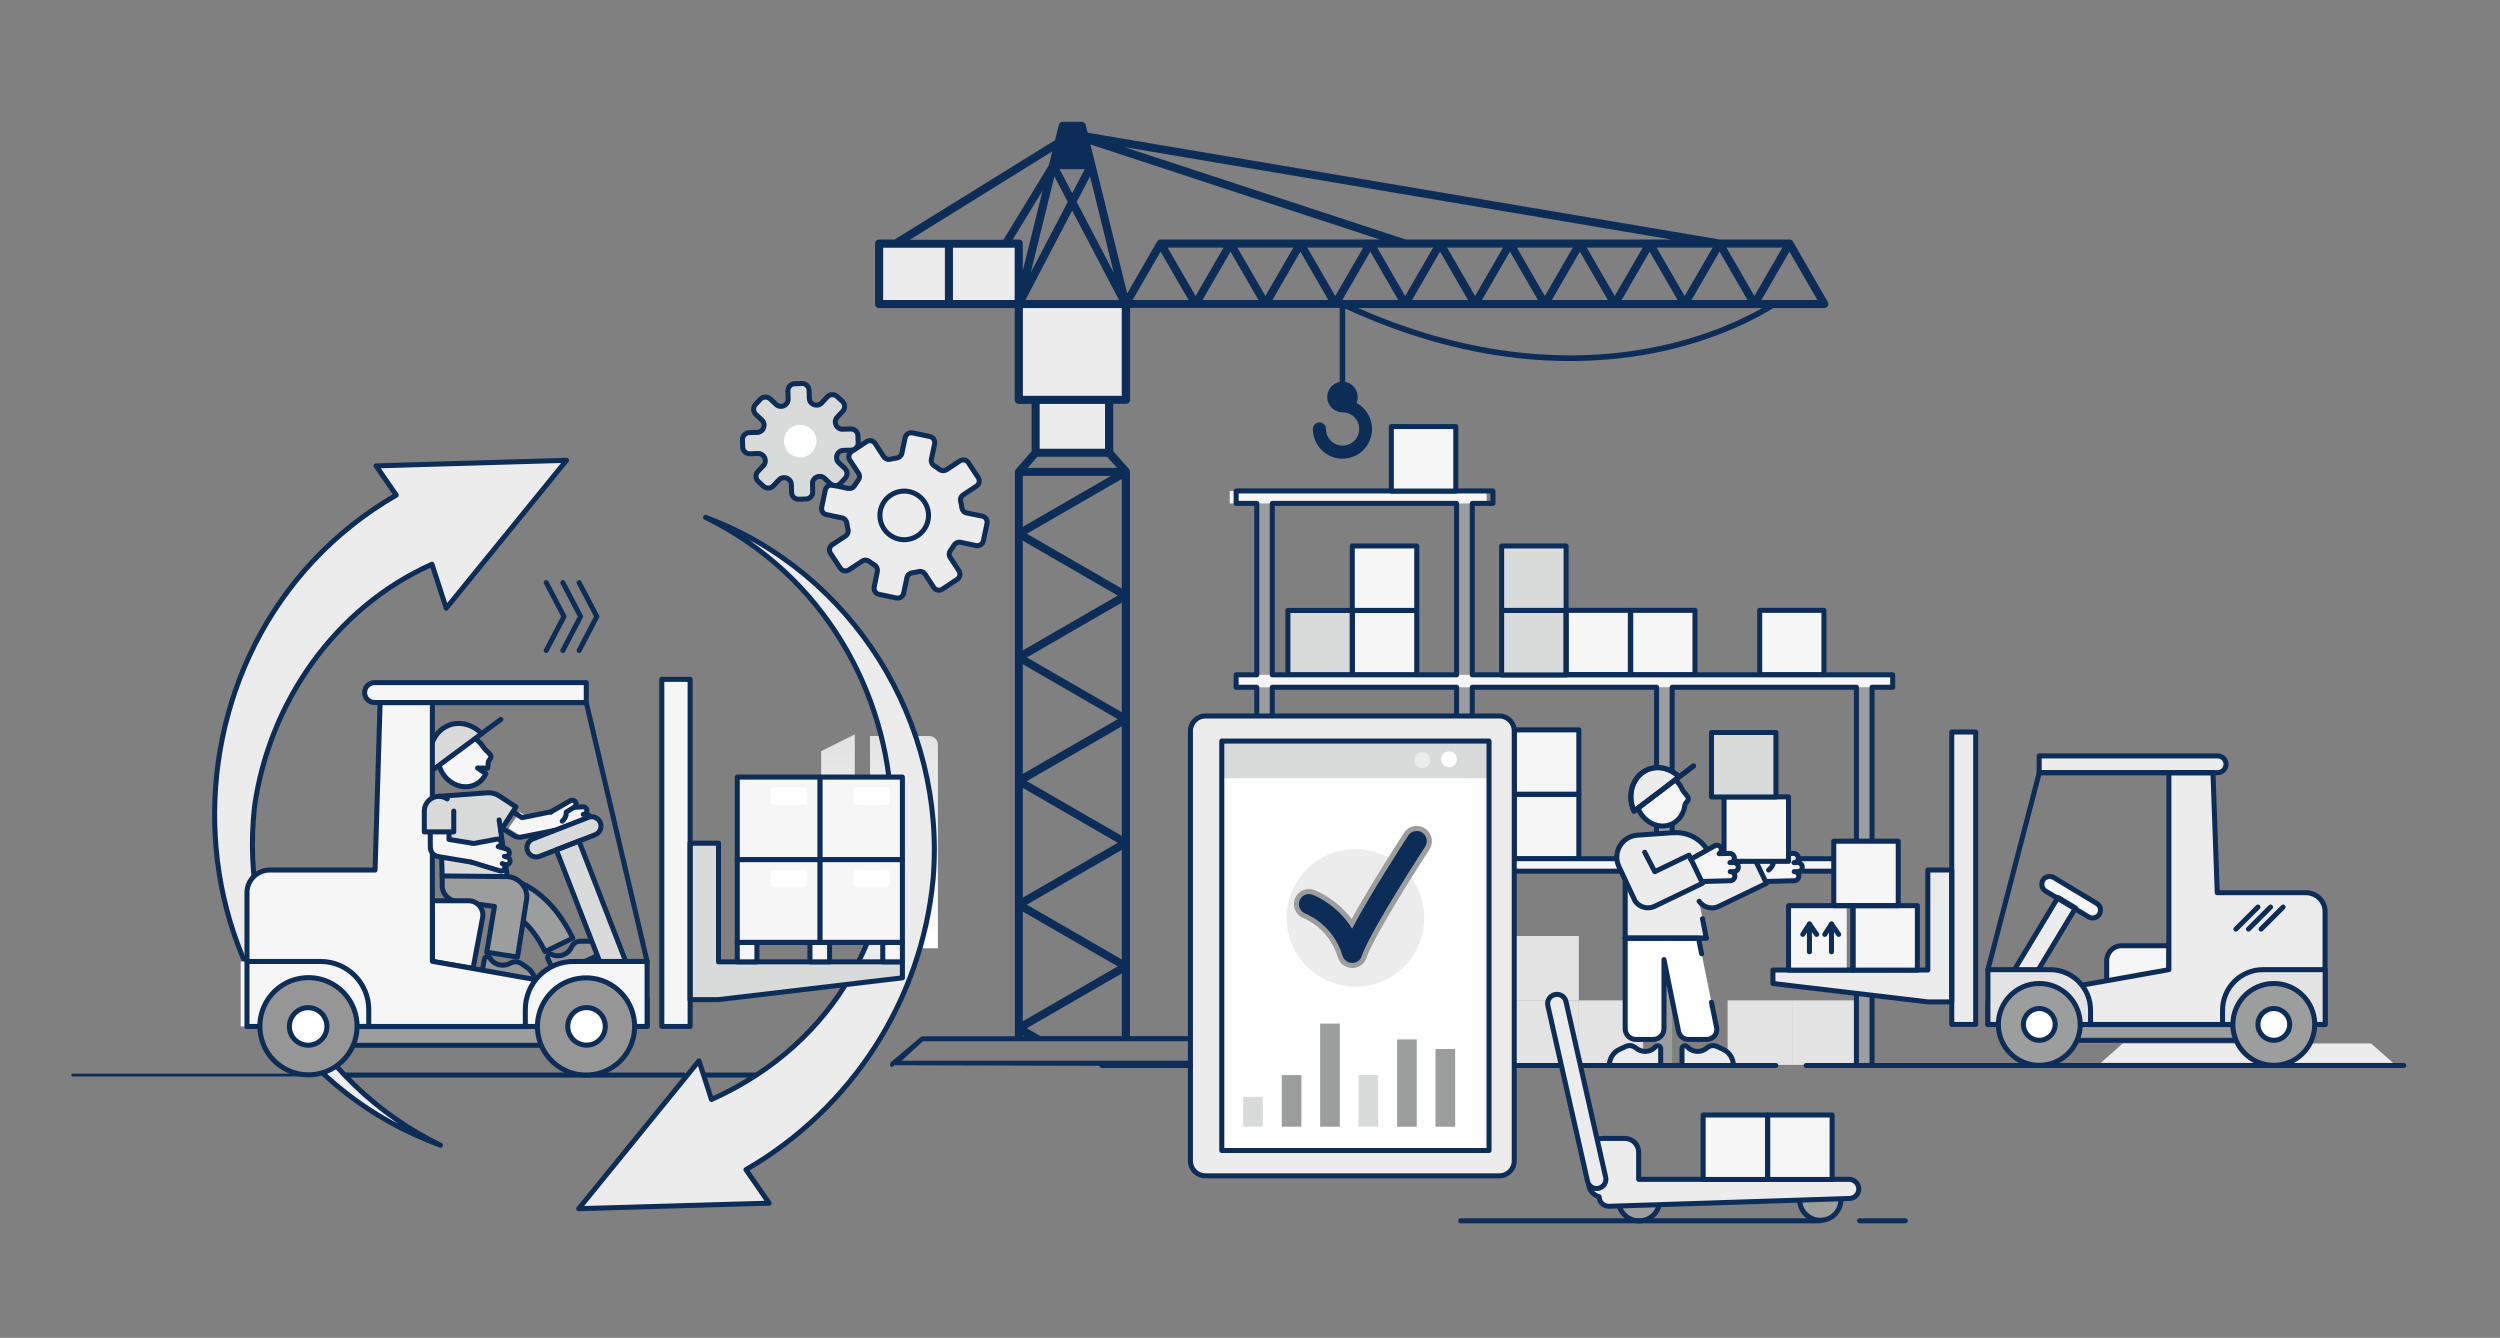 <?xml version="1.0" encoding="utf-8"?>
<!-- Generator: Adobe Illustrator 26.2.0, SVG Export Plug-In . SVG Version: 6.00 Build 0)  -->
<svg version="1.1" xmlns="http://www.w3.org/2000/svg" xmlns:xlink="http://www.w3.org/1999/xlink" x="0px" y="0px"
	 viewBox="0 0 1985 1062.2" style="enable-background:new 0 0 1985 1062.2;" xml:space="preserve">
<rect x="0" y="0" width="1985" height="1062.2" fill="#808080" stroke="none"/>
<style type="text/css">
	.st0{fill:#ECECED;}
	.st1{fill:#0D2D59;}
	.st2{fill:url(#SVGID_1_);}
	.st3{fill:url(#SVGID_00000165214687583622641310000002310182638667220398_);}
	.st4{fill:none;stroke:#0D2D59;stroke-width:4;stroke-linecap:round;stroke-linejoin:round;stroke-miterlimit:10;}
	.st5{fill:#ECECED;stroke:#0D2D59;stroke-width:4;stroke-linecap:round;stroke-linejoin:round;stroke-miterlimit:10;}
	.st6{fill:#9C9D9D;}
	.st7{fill:#D9DADA;}
	.st8{fill:#F6F6F6;}
	.st9{fill:#969696;}
	.st10{fill:#FFFFFF;}
	.st11{fill:none;stroke:#0D2D59;stroke-width:2.203;stroke-linecap:round;stroke-linejoin:round;stroke-miterlimit:10;}
	.st12{fill:#E3E3E3;}
	.st13{fill:none;stroke:#0D2D59;stroke-width:3.987;stroke-linecap:round;stroke-linejoin:round;stroke-miterlimit:10;}
	.st14{display:none;}
	.st15{display:inline;}
	.st16{fill:#C5E6F2;}
</style>
<g id="Ebene_4">
	<g>
		<rect x="812.1" y="244.6" class="st0" width="78.6" height="69.7"/>
	</g>
	<g>
		<rect x="824.6" y="319.8" class="st0" width="53.7" height="37.4"/>
	</g>
	<g>
		<polygon class="st0" points="1900.1,843.9 1668,843.9 1685.5,828.5 1882.6,828.5 		"/>
	</g>
	<g>
		<polygon class="st0" points="701.2,238.2 750.2,238.2 750.2,196.6 701.2,196.6 		"/>
	</g>
	<g>
		<polygon class="st0" points="756.6,196.6 756.6,238.2 805.7,238.2 805.7,196.6 		"/>
	</g>
	<path class="st1" d="M694.8,241.4c0,0.9,0.3,1.7,0.9,2.3c0.6,0.6,1.4,0.9,2.3,0.9h107.7v72.9c0,1.8,1.4,3.2,3.2,3.2h10.2v37.6
		l-12.4,14.2c-0.1,0.1-0.2,0.3-0.3,0.4l-0.2,0.2v0.1c-0.1,0.1-0.1,0.2-0.1,0.3c-0.2,0.4-0.3,0.8-0.3,1.3v448h-72.9
		c-0.8,0-1.5,0.3-2.1,0.8L707.8,843c-1,0.8-1.4,2.3-0.9,3.5c0.3,0.7,0.9,0.8,1.1,0.8c0.6,0,1-0.4,1.4-0.9c0.2-0.2,0.5-0.5,0.6-0.6
		l283,0.8c0.1,0,0.5,0.2,0.6,0.3c0.4,0.2,0.7,0.5,1.2,0.5c0.5,0,1-0.3,1.2-0.9c0.5-1.3,0.1-2.7-0.9-3.5l-22.9-19.5
		c-0.6-0.5-1.3-0.8-2.1-0.8h-72.9v-448c0-0.1,0-0.1,0-0.2c0-0.1,0-0.2,0-0.3c0-0.1,0-0.1,0-0.2c0-0.1,0-0.2-0.1-0.2
		c0-0.1,0-0.1,0-0.2c0-0.1,0-0.1-0.1-0.2c0-0.1-0.1-0.2-0.1-0.3c0-0.1-0.1-0.1-0.1-0.2l0,0l-0.1-0.1l0,0c0,0,0,0-0.1-0.1
		c-0.1-0.1-0.2-0.2-0.2-0.3l-12.5-14.2v-37.6h10.2c1.8,0,3.2-1.4,3.2-3.2v-72.9h166.4v58.7c-5.6,1.1-9.9,6-9.9,12
		c0,6.7,5.5,12.2,12.2,12.2c0,0,0,0,0.1,0c7.2,0,13.1,5.9,13.1,13.2c0,7.3-5.9,13.2-13.2,13.2c-7.3,0-13.2-5.9-13.2-13.2
		c0-2.9-2.3-5.2-5.2-5.2c-2.9,0-5.2,2.3-5.2,5.2c0,13,10.6,23.6,23.5,23.6c13,0,23.5-10.6,23.5-23.6c0-8.9-5-16.7-12.3-20.7
		c0.6-1.4,0.9-3,0.9-4.7c0-6-4.3-10.9-9.9-12V245c105.6,48.8,192.4,46,246.9,35c51.7-10.5,84.8-30.2,93-35.4h40.5
		c1.1,0,2.2-0.6,2.8-1.6c0.6-1,0.6-2.2,0-3.2l-27.7-48c-0.6-1-1.6-1.6-2.8-1.6h-55.2l-502-84.8l-1.6-6.3c-0.4-1.4-1.6-2.4-3.1-2.4
		h-15.1c-1.5,0-2.7,1-3.1,2.4l-3,12.2l-127.4,78.9H698c-1.8,0-3.2,1.4-3.2,3.2L694.8,241.4z M835.5,120.2l-2.5,10.1l0,0.1l0,0.1
		c0,0,0,0.1,0,0.2c0,0.1,0,0.1,0,0.2l-36.3,59.5h-74.3L835.5,120.2z M847.8,160.3l-29.4,56.2l18.8-76.4L847.8,160.3z M851.3,167.2
		l37.2,71h-74.3L851.3,167.2z M861.3,134.3l-10,19.1l-10-19.1H861.3z M865.5,140.1l18.8,76.4l-29.4-56.2L865.5,140.1z M1327.2,190.2
		h-211l-223.4-73.4L1327.2,190.2z M1065.8,238.2l22.2-38.4l22.2,38.4H1065.8z M1093.5,196.6h44.4l-22.2,38.4L1093.5,196.6z
		 M1282.1,235l-22.2-38.4h44.4L1282.1,235z M1309.8,199.8l22.2,38.4h-44.4L1309.8,199.8z M1276.6,238.2h-44.4l22.2-38.4
		L1276.6,238.2z M1226.6,235l-22.2-38.4h44.4L1226.6,235z M1221.1,238.2h-44.4l22.2-38.4L1221.1,238.2z M1171.2,235l-22.2-38.4h44.4
		L1171.2,235z M1165.6,238.2h-44.4l22.2-38.4L1165.6,238.2z M1359.8,196.6l-22.2,38.4l-22.2-38.4H1359.8z M1387.5,238.2h-44.4
		l22.2-38.4L1387.5,238.2z M1415.2,196.6L1393,235l-22.2-38.4H1415.2z M1443,238.2h-44.4l22.2-38.4L1443,238.2z M1078.4,244.6h320.7
		c-13.4,7.7-43,22.5-85.3,31C1261.6,286.2,1179,288.9,1078.4,244.6z M1060.2,235l-22.2-38.4h44.4L1060.2,235z M1010.3,238.2
		l22.2-38.4l22.2,38.4H1010.3z M1004.7,235l-22.2-38.4h44.4L1004.7,235z M954.8,238.2l22.2-38.4l22.2,38.4H954.8z M949.3,235
		l-22.2-38.4h44.4L949.3,235z M899.3,238.2l22.2-38.4l22.2,38.4H899.3z M869.7,130.4l-3.9-15.7l229.8,75.5H921.5
		c-1.1,0-2.2,0.6-2.8,1.6L895,233L869.7,130.4z M890.7,467.3l-75.4-43.5l75.4-43.5V467.3z M812.1,810.9v-87.1l75.4,43.5L812.1,810.9
		z M813.4,822.7h-1.3V822L813.4,822.7z M887.5,472.9l-75.4,43.5v-87.1L887.5,472.9z M890.7,565.5l-75.4-43.5l75.4-43.5V565.5z
		 M887.5,571l-75.4,43.5v-87.1L887.5,571z M890.7,663.7l-75.4-43.5l75.4-43.5V663.7z M887.5,669.2l-75.4,43.5v-87.1L887.5,669.2z
		 M890.7,761.8l-75.4-43.5l75.4-43.5V761.8z M890.7,822.7h-64.5l-10.9-6.3l75.4-43.5V822.7z M968.9,826.7l17.9,15.5H716l16.8-15.5
		H968.9z M812.1,377.9H882l-69.9,40.4V377.9z M823.7,362.7h55.4l7.8,8.8H816L823.7,362.7z M825.5,356.3v-35.6h51.9v35.6H825.5z
		 M812.1,244.6h78.6v69.7h-78.6V244.6z M804.1,190.2l23.7-38.8l-15.7,63.5l0-21.5c0-0.9-0.3-1.7-0.9-2.3c-0.6-0.6-1.4-0.9-2.3-0.9
		H804.1z M756.6,196.6h49.1l0,41.6h-49.1V196.6z M701.2,238.2l0-41.6h49.1v41.6H701.2z"/>
</g>
<g id="Ebene_1">
	<linearGradient id="SVGID_1_" gradientUnits="userSpaceOnUse" x1="665.332" y1="468.447" x2="665.332" y2="729.061">
		<stop  offset="0" style="stop-color:#CAC9C9"/>
		<stop  offset="1" style="stop-color:#FFFFFF"/>
	</linearGradient>
	<polygon class="st2" points="652,596.4 678.7,583.1 678.7,732.8 652,732.8 	"/>
	
		<linearGradient id="SVGID_00000067948851701516824120000015837405215211112879_" gradientUnits="userSpaceOnUse" x1="717.852" y1="431.802" x2="717.852" y2="748.373">
		<stop  offset="0" style="stop-color:#CAC9C9"/>
		<stop  offset="1" style="stop-color:#FFFFFF"/>
	</linearGradient>
	<path style="fill:url(#SVGID_00000067948851701516824120000015837405215211112879_);" d="M690.9,584.4h46.8c3.9,0,7,3.1,7,7v161.5
		h-53.9V584.4z"/>
	<line class="st4" x1="542.9" y1="853.6" x2="273.6" y2="853.6"/>
	<line class="st4" x1="600.5" y1="853.6" x2="558.7" y2="853.6"/>
	<g>
		<path class="st0" d="M740.9,697.8c10.4-123.5-63.4-243.6-180.7-287C746.9,502,765.6,783,564.9,873c-3.3-10.2-6.6-20.5-9.9-30.7
			c-31.8,39.1-63.7,78.3-95.5,117.4c50.4-1.5,100.8-3,151.2-4.4c-6.1-8.9-12.3-17.8-18.4-26.6C676.2,880.3,731.9,794.2,740.9,697.8
			C741,696.5,740.6,700.3,740.9,697.8z"/>
		<path class="st0" d="M202.1,640.4c11.6-82.5,64-158.1,140.9-192.4c3.8,11.6,7.5,23.3,11.3,34.9c31.8-39.1,63.7-78.3,95.5-117.4
			c-50.4,1.5-100.8,3-151.2,4.4c5.3,7.7,10.7,15.5,16,23.2c-203.5,117.7-191.4,432.7,35.1,516.2
			C247.8,859.6,189.7,751.6,202.1,640.4C202.4,638.1,201.8,642.6,202.1,640.4z"/>
	</g>
	<g>
		<path class="st5" d="M740.9,697.8c10.4-123.5-63.4-243.6-180.7-287C746.9,502,765.6,783,564.9,873c-3.3-10.2-6.6-20.5-9.9-30.7
			c-31.8,39.1-63.7,78.3-95.5,117.4c50.4-1.5,100.8-3,151.2-4.4c-6.1-8.9-12.3-17.8-18.4-26.6C676.2,880.3,731.9,794.2,740.9,697.8
			C741,696.5,740.6,700.3,740.9,697.8z"/>
		<path class="st4" d="M202.1,640.4c11.6-82.5,64-158.1,140.9-192.4c3.8,11.6,7.5,23.3,11.3,34.9c31.8-39.1,63.7-78.3,95.5-117.4
			c-50.4,1.5-100.8,3-151.2,4.4c5.3,7.7,10.7,15.5,16,23.2c-203.5,117.7-191.4,432.7,35.1,516.2
			C247.8,859.6,189.6,751.6,202.1,640.4C202.4,638.1,201.8,642.6,202.1,640.4z"/>
	</g>
	<g>
		<g>
			<g>
				<path class="st6" d="M454.8,744.9l-22,10.7C422,733.5,409,725.1,399.4,722c-9.6-3-17-10.8-19.8-20.4l-1.2-4.3
					c1.3-0.4,13.1-3.5,28.5,1.3C420.5,702.7,439.8,714.2,454.8,744.9z"/>
			</g>
			<g>
				<path class="st4" d="M454.8,744.9l-22,10.7C422,733.5,409,725.1,399.4,722c-9.6-3-17-10.8-19.8-20.4l-1.2-4.3
					c1.3-0.4,13.1-3.5,28.5,1.3C420.5,702.7,439.8,714.2,454.8,744.9z"/>
			</g>
			<g>
				<path class="st7" d="M397.5,659.5l5.3,36.5l-51.7-0.5l-2.5-63.2l38.1-2.8c3.5-0.3,6.9,0.6,9.9,2.6l13.1,8.6L397.5,659.5
					L397.5,659.5z"/>
			</g>
			<g>
				<g>
					<path class="st8" d="M463.3,652.6l2.5-0.1c1.7-0.1,3-1.5,2.9-3.1c-0.1-1.4-1.1-2.6-2.5-2.9c-0.2,0-0.4-0.1-0.6,0l-2.5,0.1l0,0
						c1.7-0.1,3-1.5,2.9-3.1c-0.1-1.4-1.1-2.6-2.5-2.9c-0.2,0-0.4-0.1-0.6,0l-7,0.4c0.8-0.5,1.2-1.2,1.4-2c0.1-0.7,0-1.4-0.4-2.1
						c-0.9-1.4-2.7-1.9-4.1-1l-18,10.7l-1.8,6l8.1,6.6l3.9,0.5l18.6-1c1.4-0.1,2.6-1.1,2.9-2.5c0-0.2,0.1-0.4,0-0.6
						C466.4,653.8,465,652.5,463.3,652.6z"/>
				</g>
				<g>
					<path class="st8" d="M403.8,657.6l9.6,6.1c1.6,1,3.5,1.3,5.4,1l25.9-5.2c4.1-0.9,6.9-4.9,6.4-9c-0.6-4.1-4.4-6.7-8.5-5.9
						l-23,4.6l-6.9-4.5"/>
				</g>
				<g>
					<polyline class="st4" points="437.4,644.6 414.5,649.2 407.5,644.8 					"/>
					<path class="st4" d="M398.7,657.6l9.6,6.1c1.6,1,3.5,1.3,5.4,1l25.9-5.2"/>
				</g>
				<g>
					<path class="st4" d="M439.6,659.4l23.9-0.8c1.4-0.1,2.6-1.1,2.9-2.5c0-0.2,0.1-0.4,0-0.6c-0.1-1.7-1.5-3-3.1-2.9l2.5-0.1
						c1.7-0.1,3-1.5,2.9-3.1c-0.1-1.4-1.1-2.6-2.5-2.9c-0.2,0-0.4-0.1-0.6,0l-2.5,0.1l0,0c1.7-0.1,3-1.5,2.9-3.1
						c-0.1-1.4-1.1-2.6-2.5-2.9c-0.2,0-0.4-0.1-0.6,0l-7,0.4c0.8-0.5,1.2-1.2,1.4-2c0.1-0.7,0-1.4-0.4-2.1c-0.9-1.4-2.7-1.9-4.1-1
						l-15.3,8.8"/>
				</g>
				<g>
					<path class="st8" d="M437.5,644.6l15.3-8.8c1.4-0.9,3.3-0.4,4.1,1h0c0.9,1.4,0.4,3.3-1,4.1l-6.3,3.9c0,0,0.5,4.1-3.2,7.2"/>
					<path class="st4" d="M437.5,644.6l15.3-8.8c1.4-0.9,3.3-0.4,4.1,1h0c0.9,1.4,0.4,3.3-1,4.1l-6.3,3.9c0,0,0.5,4.1-3.2,7.2"/>
				</g>
			</g>
			<line class="st4" x1="396.3" y1="651" x2="402.8" y2="696"/>
			<g>
				<path class="st4" d="M348.6,632.3l38.1-2.8c3.5-0.3,6.9,0.6,9.9,2.6l13.1,8.6l-12.2,18.9"/>
				<line class="st4" x1="351.1" y1="695.5" x2="349.1" y2="632.3"/>
			</g>
			<g>
				<path class="st6" d="M362,715.6l30.6,4.1l-6.1,36.4l24.4,3.8l7.3-46.2c0.1-0.6,0.1-1.3,0.1-2.1c-0.3-9.3-8.5-16.3-17.8-15.6
					l-49.4-0.5l0,8.8c0,0.2,0,0.4,0.1,0.6C352,710.5,356.5,714.8,362,715.6"/>
			</g>
			<g>
				<path class="st4" d="M362,715.6l30.6,4.1l-6.1,36.4l24.4,3.8l7.3-46.2c0.1-0.6,0.1-1.3,0.1-2.1c-0.3-9.3-8.5-16.3-17.8-15.6
					l-49.4-0.5l0,8.8c0,0.2,0,0.4,0.1,0.6C352,710.5,356.5,714.8,362,715.6"/>
			</g>
			<g>
				<path class="st9" d="M387.4,759.6c0.7,0.1,1.3,0.5,1.6,1.1c1.7,2.8,4.6,4.9,8.1,5.5c2.9,0.5,5.7-0.1,8.1-1.4
					c1.7-1,3.6-1.4,5.5-1l0.1,0c1.1,0.2,2.2,0.7,3.2,1.3l4.7,3.3c4.8,3.3,7.1,9.1,6.1,14.9l0,0l-42.7-7.6l2.5-14.1
					C384.8,760.2,386.1,759.4,387.4,759.6L387.4,759.6z"/>
				<path class="st4" d="M387.4,759.6c0.7,0.1,1.3,0.5,1.6,1.1c1.7,2.8,4.6,4.9,8.1,5.5c2.9,0.5,5.7-0.1,8.1-1.4
					c1.7-1,3.6-1.4,5.5-1l0.1,0c1.1,0.2,2.2,0.7,3.2,1.3l4.7,3.3c4.8,3.3,7.1,9.1,6.1,14.9l0,0l-42.7-7.6l2.5-14.1
					C384.8,760.2,386.1,759.4,387.4,759.6L387.4,759.6z"/>
			</g>
			<g>
				<path class="st9" d="M436.3,757.9c0.6-0.3,1.3-0.3,1.9,0c3,1.3,6.6,1.4,9.8-0.1c2.7-1.2,4.7-3.4,5.8-5.8c0.8-1.8,2.2-3.2,3.9-4
					l0,0c1.1-0.5,2.2-0.7,3.4-0.7l5.7,0c5.8,0,11.1,3.4,13.6,8.6l0,0l-39.3,18.4l-6.1-13C434.6,759.9,435.1,758.4,436.3,757.9
					L436.3,757.9z"/>
				<path class="st4" d="M436.3,757.9c0.6-0.3,1.3-0.3,1.9,0c3,1.3,6.6,1.4,9.8-0.1c2.7-1.2,4.7-3.4,5.8-5.8c0.8-1.8,2.2-3.2,3.9-4
					l0,0c1.1-0.5,2.2-0.7,3.4-0.7l5.7,0c5.8,0,11.1,3.4,13.6,8.6l0,0l-39.3,18.4l-6.1-13C434.6,759.9,435.1,758.4,436.3,757.9
					L436.3,757.9z"/>
			</g>
			<g>
				<path class="st8" d="M356.6,585.2c9.1-5.5,21.5-1.6,27.6,8.6c1,1.6,4.9,4.5,5.5,6.2c0.8,2.3-2.1,3.5-2.1,5.8
					c0,1.4-0.1,2.7-0.4,4.1l-8-0.1l6.6,4.5c-1.5,3.2-3.8,6-7,7.9c-9.1,5.5-21.5,1.6-27.6-8.6C345.1,603.4,347.5,590.7,356.6,585.2z"
					/>
				<path class="st4" d="M377.2,586.4c2.7,1.8,5.1,4.4,7,7.4c1,1.6,4.9,4.5,5.5,6.2c0.8,2.3-2.1,3.5-2.1,5.8c0,1.4-0.1,2.7-0.4,4.1
					l-8-0.1l6.6,4.5c-1.5,3.2-3.8,6-7,7.9c-9.1,5.5-21.5,1.6-27.6-8.6c-1.2-1.9-2-4-2.6-6.1"/>
				<g>
					<path class="st7" d="M355.4,576.3c-12.2,5.4-17.3,20.9-11.2,34.6l38.3-28.4C375.2,575.1,364.6,572.2,355.4,576.3z"/>
					<path class="st4" d="M355.4,576.3c-12.2,5.4-17.3,20.9-11.2,34.6l38.3-28.4C375.2,575.1,364.6,572.2,355.4,576.3z"/>
					<line class="st4" x1="397.7" y1="571.2" x2="382.4" y2="582.5"/>
				</g>
			</g>
		</g>
		<g>
			<path class="st7" d="M428.5,679.9l44-17.1c3.8-1.5,5.7-5.8,4.2-9.6l0,0c-1.5-3.8-5.8-5.7-9.6-4.2l-44,17.1
				c-3.8,1.5-5.7,5.8-4.2,9.6l0,0C420.3,679.5,424.7,681.4,428.5,679.9z"/>
			
				<rect x="460.6" y="667.6" transform="matrix(-0.932 0.362 -0.362 -0.932 1170.262 1225.243)" class="st7" width="19.3" height="109.4"/>
		</g>
		<g>
			<path class="st8" d="M375.6,768.9l-32.3-5.5v-48.2H372c7.1,0,12.5,6.4,11.2,13.4L375.6,768.9z"/>
			<path class="st4" d="M375.6,768.9l-32.3-5.5v-48.2H372c7.1,0,12.5,6.4,11.2,13.4L375.6,768.9z"/>
		</g>
		<g>
			<path class="st4" d="M428.5,679.9l44-17.1c3.8-1.5,5.7-5.8,4.2-9.6h0c-1.5-3.8-5.8-5.7-9.6-4.2l-44,17.1
				c-3.8,1.5-5.7,5.8-4.2,9.6l0,0C420.3,679.5,424.7,681.4,428.5,679.9z"/>
			
				<rect x="460.6" y="667.6" transform="matrix(-0.932 0.362 -0.362 -0.932 1170.257 1225.244)" class="st4" width="19.3" height="109.4"/>
		</g>
		
			<rect x="525.4" y="539.5" transform="matrix(-1 -1.224647e-16 1.224647e-16 -1 1073.379 1354.478)" class="st8" width="22.5" height="275.6"/>
		<polygon class="st7" points="570.5,669.5 570.5,763.7 716.5,763.7 716.5,776.4 570.5,793.7 548,793.7 548,669.5 		"/>
		
			<rect x="255.4" y="815" transform="matrix(-1 -1.224647e-16 1.224647e-16 -1 731.824 1644.976)" class="st6" width="221" height="14.9"/>
		<path class="st8" d="M214.2,690.8h83.6l4-133h41.5v205.6l170.6,30.3V815H196.1v-51.7v-54.5C196.1,698.9,204.2,690.8,214.2,690.8z"
			/>
		<path class="st8" d="M297.4,542h168.1v15.8H297.4c-4.4,0-7.9-3.5-7.9-7.9l0,0C289.5,545.5,293,542,297.4,542z"/>
		
			<rect x="525.4" y="539.5" transform="matrix(-1 -1.224647e-16 1.224647e-16 -1 1073.373 1354.478)" class="st4" width="22.5" height="275.6"/>
		<polygon class="st4" points="570.5,669.5 570.5,763.7 716.5,763.7 716.5,776.4 570.5,793.7 547.9,793.7 547.9,669.5 		"/>
		
			<rect x="244.5" y="815" transform="matrix(-1 -1.224647e-16 1.224647e-16 -1 709.95 1644.976)" class="st4" width="221" height="14.9"/>
		<polyline class="st4" points="513.8,763.4 465.5,557.8 301.7,557.8 		"/>
		<path class="st4" d="M214.2,690.8h83.6l4-133h41.5v133v72.5h0l170.6,30.3V815H196.1v-51.7v-54.5
			C196.1,698.9,204.2,690.8,214.2,690.8z"/>
		<path class="st4" d="M297.4,542h168.1v15.8H297.4c-4.4,0-7.9-3.5-7.9-7.9l0,0C289.5,545.5,293,542,297.4,542z"/>
		<path class="st8" d="M191.1,763.4h58.5c21.1,0,38.2,17.1,38.2,38.2V815h-96.7V763.4z"/>
		<path class="st8" d="M513.8,763.4h-58.5c-21.1,0-38.2,17.1-38.2,38.2V815h96.7V763.4z"/>
		<path class="st4" d="M196.1,763.4h58.5c21.1,0,38.2,17.1,38.2,38.2V815h-96.7V763.4z"/>
		<path class="st4" d="M513.8,763.4h-58.5c-21.1,0-38.2,17.1-38.2,38.2V815h96.7V763.4z"/>
		
			<ellipse transform="matrix(0.707 -0.707 0.707 0.707 -504.7 411.585)" class="st9" cx="244.5" cy="815" rx="38.6" ry="38.6"/>
		
			<ellipse transform="matrix(0.796 -0.606 0.606 0.796 -443.704 314.588)" class="st10" cx="244.5" cy="815" rx="14.9" ry="14.9"/>
		
			<ellipse transform="matrix(0.707 -0.707 0.707 0.707 -439.97 567.857)" class="st9" cx="465.5" cy="815" rx="38.6" ry="38.6"/>
		
			<ellipse transform="matrix(0.821 -0.571 0.571 0.821 -382.05 411.756)" class="st10" cx="465.5" cy="815" rx="14.9" ry="14.9"/>
		
			<ellipse transform="matrix(0.986 -0.167 0.167 0.986 -132.258 52.067)" class="st4" cx="244.5" cy="815" rx="38.6" ry="38.6"/>
		
			<ellipse transform="matrix(0.524 -0.852 0.852 0.524 -577.818 596.251)" class="st4" cx="244.5" cy="815" rx="14.9" ry="14.9"/>
		
			<ellipse transform="matrix(0.987 -0.16 0.16 0.987 -124.541 85.085)" class="st4" cx="465.5" cy="815" rx="38.6" ry="38.6"/>
		
			<ellipse transform="matrix(0.524 -0.852 0.852 0.524 -472.603 784.493)" class="st4" cx="465.5" cy="815" rx="14.9" ry="14.9"/>
		<g>
			<g>
				<path class="st8" d="M341.8,673l-0.2-12.2l15,0.1l-0.1,5.5l20.2,3.4c4.1,0.7,6.8,4.5,6.1,8.6c-0.2,1.5-0.9,2.8-1.9,3.9
					c-1.6,1.8-4.1,2.7-6.7,2.3l-26.2-4.4C344.5,679.5,341.9,676.6,341.8,673z"/>
				<g>
					<polyline class="st4" points="376.6,669.8 356.5,666.5 356.6,660.9 					"/>
					<path class="st4" d="M341.6,660.8l0.1,12.2c0.1,3.6,2.7,6.6,6.2,7.1l26.2,4.4"/>
				</g>
				<g>
					<path class="st8" d="M398.8,685.8l2.3,0.7c1.6,0.5,3.3-0.4,3.8-2c0.4-1.4-0.2-2.8-1.4-3.5c-0.2-0.1-0.4-0.2-0.6-0.3l-2.4-0.7
						l0,0c1.6,0.5,3.3-0.4,3.8-2c0.4-1.4-0.2-2.8-1.4-3.5c-0.2-0.1-0.4-0.2-0.6-0.3l-6.7-1.9c0.9-0.2,1.6-0.7,2-1.5
						c0.3-0.6,0.5-1.4,0.3-2.1c-0.4-1.6-2-2.6-3.6-2.3l-17.3,3.3l-2.8,14.7l22.8,7c1.4,0.4,2.8-0.2,3.5-1.4c0.1-0.2,0.2-0.4,0.3-0.6
						C401.3,688,400.4,686.3,398.8,685.8z"/>
				</g>
				<g>
					<path class="st4" d="M374.2,684.5l22.8,7c1.4,0.4,2.8-0.2,3.5-1.4c0.1-0.2,0.2-0.4,0.3-0.6c0.5-1.6-0.4-3.3-2-3.8l2.3,0.7
						c1.6,0.5,3.3-0.4,3.8-2c0.4-1.4-0.2-2.8-1.4-3.5c-0.2-0.1-0.4-0.2-0.6-0.3l-2.4-0.7l0,0c1.6,0.5,3.3-0.4,3.8-2
						c0.4-1.4-0.2-2.8-1.4-3.5c-0.2-0.1-0.4-0.2-0.6-0.3l-6.7-1.9c0.9-0.2,1.6-0.7,2-1.5c0.3-0.6,0.5-1.4,0.3-2.1
						c-0.4-1.6-2-2.6-3.6-2.3l-17.3,3.3"/>
				</g>
			</g>
			<path class="st7" d="M348.6,632.3L348.6,632.3c-6.5,0-11.7,5.2-11.7,11.7v16.5h23.4V644C360.3,637.5,355,632.3,348.6,632.3z"/>
			<path class="st4" d="M355.1,634.3c-1.9-1.2-4.1-2-6.5-2h0c-6.5,0-11.7,5.2-11.7,11.7v16.5h23.4V644"/>
		</g>
	</g>
	<g>
		<rect x="700.9" y="748.1" class="st8" width="15.6" height="15.6"/>
		<rect x="643.1" y="748.1" class="st8" width="15.6" height="15.6"/>
		<rect x="585.4" y="748.1" class="st8" width="15.6" height="15.6"/>
	</g>
	<g>
		<rect x="700.9" y="748.1" class="st4" width="15.6" height="15.6"/>
		<rect x="643.1" y="748.1" class="st4" width="15.6" height="15.6"/>
		<rect x="585.4" y="748.1" class="st4" width="15.6" height="15.6"/>
	</g>
	<line class="st4" x1="716.5" y1="748.1" x2="585.4" y2="748.1"/>
	<g>
		<rect x="650.9" y="617" class="st8" width="65.6" height="65.6"/>
		<rect x="650.9" y="617" class="st4" width="65.6" height="65.6"/>
		<path class="st10" d="M680.6,639.1h22.9c1.7,0,3-1.3,3-3v-8c0-1.7-1.3-3-3-3h-22.9c-1.7,0-3,1.3-3,3v8
			C677.6,637.7,678.9,639.1,680.6,639.1z"/>
	</g>
	<g>
		<rect x="585.4" y="617" class="st8" width="65.6" height="65.6"/>
		<rect x="585.4" y="617" class="st4" width="65.6" height="65.6"/>
		<path class="st10" d="M615,639.1h22.9c1.7,0,3-1.3,3-3v-8c0-1.7-1.3-3-3-3H615c-1.7,0-3,1.3-3,3v8
			C612,637.7,613.4,639.1,615,639.1z"/>
	</g>
	<g>
		<rect x="650.9" y="682.6" class="st8" width="65.6" height="65.6"/>
		<rect x="650.9" y="682.6" class="st4" width="65.6" height="65.6"/>
		<path class="st10" d="M680.6,704.6h22.9c1.7,0,3-1.3,3-3v-8c0-1.7-1.3-3-3-3h-22.9c-1.7,0-3,1.3-3,3v8
			C677.6,703.3,678.9,704.6,680.6,704.6z"/>
	</g>
	<g>
		<rect x="585.4" y="682.6" class="st8" width="65.6" height="65.6"/>
		<rect x="585.4" y="682.6" class="st4" width="65.6" height="65.6"/>
		<path class="st10" d="M615,704.6h22.9c1.7,0,3-1.3,3-3v-8c0-1.7-1.3-3-3-3H615c-1.7,0-3,1.3-3,3v8
			C612,703.3,613.4,704.6,615,704.6z"/>
	</g>
	<line class="st11" x1="244.5" y1="853.6" x2="57.7" y2="853.6"/>
	<g>
		<polyline class="st4" points="459.8,462.6 473.9,489.5 459.8,516.5 		"/>
		<polyline class="st4" points="446.9,462.6 461,489.5 446.9,516.5 		"/>
		<polyline class="st4" points="433.7,462.6 447.8,489.5 433.7,516.5 		"/>
	</g>
</g>
<g id="Ebene_2">
	<rect x="1244.2" y="482.9" class="st8" width="51" height="51"/>
	<g>
		<rect x="1422.9" y="794.3" class="st12" width="51.2" height="51.2"/>
		<rect x="1371.7" y="794.3" class="st12" width="51.2" height="51.2"/>
	</g>
	<g>
		<rect x="1253.5" y="794.3" class="st12" width="51.2" height="51.2"/>
		<rect x="1202.4" y="743.2" class="st12" width="51.2" height="51.2"/>
		<rect x="1202.4" y="794.3" class="st12" width="51.2" height="51.2"/>
	</g>
	
		<ellipse transform="matrix(0.634 -0.773 0.773 0.634 -208.237 1465.41)" class="st6" cx="1445.2" cy="952.9" rx="16.4" ry="16.4"/>
	
		<ellipse transform="matrix(0.971 -0.239 0.239 0.971 -189.894 338.245)" class="st6" cx="1301.1" cy="952.9" rx="16.4" ry="16.4"/>
	
		<ellipse transform="matrix(0.971 -0.239 0.239 0.971 -185.725 372.656)" class="st4" cx="1445.2" cy="952.9" rx="16.4" ry="16.4"/>
	
		<ellipse transform="matrix(0.987 -0.162 0.162 0.987 -137.125 223.257)" class="st4" cx="1301.1" cy="952.9" rx="16.4" ry="16.4"/>
	<rect x="1202.4" y="579.5" class="st8" width="51.2" height="51.2"/>
	<rect x="1202.4" y="630.7" class="st8" width="51.2" height="51.2"/>
	<rect x="1202.4" y="579.5" class="st4" width="51.2" height="51.2"/>
	<rect x="1202.4" y="630.7" class="st4" width="51.2" height="51.2"/>
	<g>
		<rect x="1073.7" y="433.5" class="st8" width="51.2" height="51.2"/>
		<rect x="1073.7" y="484.7" class="st8" width="51.2" height="51.2"/>
		<rect x="1022.6" y="484.7" class="st7" width="51.2" height="51.2"/>
	</g>
	<g>
		<rect x="1073.7" y="433.5" class="st4" width="51.2" height="51.2"/>
		<rect x="1073.7" y="484.7" class="st4" width="51.2" height="51.2"/>
		<rect x="1022.6" y="484.7" class="st4" width="51.2" height="51.2"/>
	</g>
	<g>
		<rect x="976.4" y="681.8" class="st8" width="521.4" height="9.9"/>
		<g>
			<polygon class="st6" points="1169,389.8 1156.5,389.8 1156.5,846 1174,846 			"/>
			<rect x="997.8" y="389.8" class="st6" width="12.4" height="456.2"/>
			<rect x="1474" y="545.7" class="st6" width="12.4" height="300.2"/>
			<rect x="1315.3" y="545.7" class="st6" width="12.4" height="300.2"/>
		</g>
		<rect x="976.4" y="389.8" class="st8" width="204" height="9.9"/>
		<rect x="981.4" y="535.8" class="st8" width="521.4" height="9.9"/>
	</g>
	<line class="st4" x1="1202.4" y1="846" x2="1410" y2="846"/>
	<g>
		<path class="st4" d="M1502.8,545.7v-9.9H1169V399.7h16.4v-9.9H1169h-12.4h-146.3h-12.4h-16.4v9.9h16.4v136.1h-16.4v9.9h16.4v136.1
			h-16.4v9.9h16.4V846h12.4V691.7h146.3V846h12.4V691.7h146.3v43.5h12.4v-43.5H1474V846h12.4V691.7h16.4v-9.9h-16.4V545.7H1502.8z
			 M1010.2,399.7h146.3v136.1h-146.3V399.7z M1010.2,681.8V545.7h146.3v136.1H1010.2z M1169,681.8V545.7h146.3v136.1H1169z
			 M1474,681.8h-146.3V545.7H1474V681.8z"/>
		<g>
			<g>
				<path class="st0" d="M1305.9,676.7l8,15.4l27.2-13.1l10.7,22.3l-38,18.3c-5.5,2.7-12.1,0.8-15.5-4.1l-12.9-27.5
					c-5.3-11.3,2.6-24.2,15-24.9l0,0l28.6-2"/>
				<g>
					<path class="st8" d="M1424.7,692l2.9,0c2,0,3.6-1.7,3.5-3.7c0-1.7-1.3-3.1-2.9-3.5c-0.2-0.1-0.5-0.1-0.8-0.1l-2.9,0.1l0,0
						c2,0,3.6-1.7,3.5-3.7c0-1.7-1.3-3.1-2.9-3.5c-0.2-0.1-0.5-0.1-0.8-0.1l-8.4,0.2c0.9-0.5,1.5-1.4,1.7-2.4c0.2-0.8,0-1.7-0.4-2.5
						c-1-1.7-3.2-2.3-4.9-1.3l-21.8,12.3l-2.3,7.1l5.5,9.1l8.6-0.3l22.3-0.6c1.7,0,3.1-1.3,3.5-2.9c0.1-0.2,0.1-0.5,0.1-0.8
						C1428.3,693.6,1426.6,692,1424.7,692z"/>
				</g>
				<g>
					<path class="st4" d="M1402.4,699.9l22.3-0.6c1.7,0,3.1-1.3,3.5-2.9c0.1-0.2,0.1-0.5,0.1-0.8c0-2-1.7-3.6-3.7-3.5l2.9,0
						c2,0,3.6-1.7,3.5-3.7c0-1.7-1.3-3.1-2.9-3.5c-0.2-0.1-0.5-0.1-0.8-0.1l-2.9,0.1l0,0c2,0,3.6-1.7,3.5-3.7c0-1.7-1.3-3.1-2.9-3.5
						c-0.2-0.1-0.5-0.1-0.8-0.1l-8.4,0.2c0.9-0.5,1.5-1.4,1.7-2.4c0.2-0.8,0-1.7-0.4-2.5c-1-1.7-3.2-2.3-4.9-1.3l-19,10.7"/>
				</g>
				<g>
					<path class="st8" d="M1393.5,682.3l19-10.7c1.7-1,3.9-0.4,4.9,1.3l0,0c1,1.7,0.4,3.9-1.3,4.9l-7.7,4.5c0,0,0.5,4.9-4.1,8.5"/>
					<path class="st4" d="M1393.5,682.3l19-10.7c1.7-1,3.9-0.4,4.9,1.3l0,0c1,1.7,0.4,3.9-1.3,4.9l-7.7,4.5c0,0,0.5,4.9-4.1,8.5"/>
				</g>
				<polygon class="st0" points="1340.8,672.7 1354.8,744.9 1290.4,744.9 1290.4,682.2 				"/>
				<g>
					<path class="st0" d="M1309.6,687.3l21.1-1.5c1.7-0.1,3.3,0.8,4,2.3l13.5,26.1c3.1,5.9,10.3,8.4,16.3,5.5l38-18.3l-10.7-22.3
						l-27.2,13.1l-8-15.4c-5.3-10.3-16.2-16.4-27.7-15.6l-28.6,2c-4.6,0.3-8.6,3.2-10.5,7.4L1309.6,687.3z"/>
				</g>
				<path class="st10" d="M1340.5,825.3h14.8c4.9,0,8.7-4.5,7.7-9.4l-14.4-71h-30.8l15.1,74.1
					C1333.6,822.7,1336.8,825.3,1340.5,825.3z"/>
				<path class="st10" d="M1312.7,825.3h-13.8c-4.7,0-8.5-3.8-8.5-8.5v-71.9h30.8v71.9C1321.2,821.5,1317.4,825.3,1312.7,825.3z"/>
				<g>
					<path class="st0" d="M1337.8,830.3c0.6,0,1.3,0.3,1.7,0.7c2.1,2.3,5.1,3.8,8.4,3.8c2.8,0,5.3-1,7.3-2.7
						c1.4-1.2,3.1-1.9,4.9-1.9h0c1.1,0,2.2,0.2,3.2,0.7l4.9,2.3c5,2.3,8.1,7.3,8.1,12.8v0h-40.8v-13.5
						C1335.6,831.3,1336.6,830.3,1337.8,830.3L1337.8,830.3z"/>
					<path class="st4" d="M1337.8,830.3c0.6,0,1.3,0.3,1.7,0.7c2.1,2.3,5.1,3.8,8.4,3.8c2.8,0,5.3-1,7.3-2.7
						c1.4-1.2,3.1-1.9,4.9-1.9h0c1.1,0,2.2,0.2,3.2,0.7l4.9,2.3c5,2.3,8.1,7.3,8.1,12.8v0h-40.8v-13.5
						C1335.6,831.3,1336.6,830.3,1337.8,830.3L1337.8,830.3z"/>
				</g>
				<g>
					<path class="st0" d="M1316.3,830.3c-0.6,0-1.3,0.3-1.7,0.7c-2.1,2.3-5.1,3.8-8.4,3.8c-2.8,0-5.3-1-7.3-2.7
						c-1.4-1.2-3.1-1.9-4.9-1.9h0c-1.1,0-2.2,0.2-3.2,0.7l-4.9,2.3c-5,2.3-8.1,7.3-8.1,12.8v0h40.8v-13.5
						C1318.6,831.3,1317.6,830.3,1316.3,830.3L1316.3,830.3z"/>
					<path class="st4" d="M1316.3,830.3c-0.6,0-1.3,0.3-1.7,0.7c-2.1,2.3-5.1,3.8-8.4,3.8c-2.8,0-5.3-1-7.3-2.7
						c-1.4-1.2-3.1-1.9-4.9-1.9h0c-1.1,0-2.2,0.2-3.2,0.7l-4.9,2.3c-5,2.3-8.1,7.3-8.1,12.8v0h40.8v-13.5
						C1318.6,831.3,1317.6,830.3,1316.3,830.3L1316.3,830.3z"/>
				</g>
				<path class="st4" d="M1358.9,795.8l4.1,20.1c1,4.8-2.7,9.4-7.7,9.4h-14.8c-3.7,0-6.9-2.6-7.7-6.3l-11.6-57.1v54.9
					c0,4.7-3.8,8.5-8.5,8.5h-13.8c-4.7,0-8.5-3.8-8.5-8.5v-71.9h27.3h3.5h27.4l2.5,12.4"/>
				<polyline class="st4" points="1354.8,744.9 1290.4,744.9 1290.4,700.1 				"/>
				<path class="st4" d="M1349.1,715.6c3.4,4.9,10,6.8,15.5,4.1l38-18.3l-10.7-22.3l-27.2,13.1l-8-15.4
					c-5.3-10.3-16.2-16.4-27.7-15.6"/>
				<path class="st0" d="M1297.5,714.2c3.1,5.9,10.3,8.4,16.3,5.5l38-18.3l-10.7-22.3l-27.2,13.1l-8-15.4"/>
				<polyline class="st4" points="1351.8,729.5 1354.8,744.9 1290.4,744.9 				"/>
				<rect x="1368.9" y="632.7" class="st8" width="51.2" height="51.2"/>
				<rect x="1368.9" y="632.7" class="st4" width="51.2" height="51.2"/>
				<g>
					<path class="st8" d="M1373.8,692l2.9,0c2,0,3.6-1.7,3.5-3.7c0-1.7-1.3-3.1-2.9-3.5c-0.2-0.1-0.5-0.1-0.8-0.1l-2.9,0.1l0,0
						c2,0,3.6-1.7,3.5-3.7c0-1.7-1.3-3.1-2.9-3.5c-0.2-0.1-0.5-0.1-0.8-0.1l-8.4,0.2c0.9-0.5,1.5-1.4,1.7-2.4c0.2-0.8,0-1.7-0.4-2.5
						c-1-1.7-3.2-2.3-4.9-1.3l-19,10.7l8.9,17.5l22.3-0.6c1.7,0,3.1-1.3,3.5-2.9c0.1-0.2,0.1-0.5,0.1-0.8
						C1377.5,693.6,1375.8,692,1373.8,692z"/>
				</g>
				<path class="st4" d="M1305.9,676.7l8,15.4l27.2-13.1l10.7,22.3l-38,18.3c-5.5,2.7-12.1,0.8-15.5-4.1l-12.9-27.5
					c-5.3-11.3,2.6-24.2,15-24.9l0,0l28.6-2"/>
				<g>
					<path class="st4" d="M1351.6,699.9l22.3-0.6c1.7,0,3.1-1.3,3.5-2.9c0.1-0.2,0.1-0.5,0.1-0.8c0-2-1.7-3.6-3.7-3.5l2.9,0
						c2,0,3.6-1.7,3.5-3.7c0-1.7-1.3-3.1-2.9-3.5c-0.2-0.1-0.5-0.1-0.8-0.1l-2.9,0.1l0,0c2,0,3.6-1.7,3.5-3.7c0-1.7-1.3-3.1-2.9-3.5
						c-0.2-0.1-0.5-0.1-0.8-0.1l-8.4,0.2c0.9-0.5,1.5-1.4,1.7-2.4c0.2-0.8,0-1.7-0.4-2.5c-1-1.7-3.2-2.3-4.9-1.3l-19,10.7"/>
				</g>
				<rect x="1358.9" y="581.6" class="st7" width="51.2" height="51.2"/>
				<rect x="1358.9" y="581.6" class="st4" width="51.2" height="51.2"/>
				<g>
					<path class="st8" d="M1300.9,642.5c4.8,10.9,16.6,16.2,26.3,11.9c6-2.7,9.8-8.5,10.6-15.1c0.3-2.3,3.2-3.1,2.7-5.5
						c-0.3-1.8-3.9-5.1-4.7-6.8c-4.8-10.9-16.6-16.2-26.3-11.9C1300,619.3,1296.1,631.6,1300.9,642.5z"/>
					<path class="st0" d="M1307.8,611.3c-11.5,5.1-16.2,19.8-10.4,32.8l35.6-27.4C1326.1,610,1316.3,607.5,1307.8,611.3z"/>
					<path class="st4" d="M1300.5,641.7c0.1,0.3,0.2,0.6,0.4,0.8c4.8,10.9,16.6,16.2,26.3,11.9c6-2.7,9.8-8.5,10.6-15.1
						c0.3-2.3,3.2-3.1,2.7-5.5c-0.3-1.8-3.9-5.1-4.7-6.8c-1.4-3.1-3.3-5.8-5.6-7.9"/>
					<path class="st4" d="M1333,616.6c-6.9-6.7-16.7-9.1-25.2-5.3c-11.5,5.1-16.2,19.8-10.4,32.8l47.2-35.9"/>
					<path class="st4" d="M1333,616.6c-6.9-6.7-16.7-9.1-25.2-5.3c-11.5,5.1-16.2,19.8-10.4,32.8l47.2-35.9"/>
				</g>
			</g>
			<g>
				<g>
					<path class="st8" d="M1672.7,778.7h49.4v-27.8h-37.5c-6.6,0-11.9,5.3-11.9,11.9V778.7z"/>
					<g>
						<path class="st8" d="M1658.3,728l-34.1-20.5c-3-1.8-3.9-5.7-2.1-8.6l0,0c1.8-3,5.7-3.9,8.6-2.1l34.1,20.5
							c3,1.8,3.9,5.7,2.1,8.6l0,0C1665.1,728.8,1661.2,729.8,1658.3,728z"/>
						
							<rect x="1586.4" y="740.6" transform="matrix(0.516 -0.856 0.856 0.516 143.498 1751.522)" class="st0" width="72.3" height="16.3"/>
					</g>
					<path class="st4" d="M1672.7,778.7h49.4v-27.8h-37.5c-6.6,0-11.9,5.3-11.9,11.9V778.7z"/>
					<g>
						<path class="st4" d="M1658.3,728l-34.1-20.5c-3-1.8-3.9-5.7-2.1-8.6l0,0c1.8-3,5.7-3.9,8.6-2.1l34.1,20.5
							c3,1.8,3.9,5.7,2.1,8.6l0,0C1665.1,728.8,1661.2,729.8,1658.3,728z"/>
						
							<rect x="1614.4" y="712.5" transform="matrix(0.856 0.516 -0.516 0.856 619.754 -730.365)" class="st4" width="16.3" height="72.3"/>
					</g>
					<rect x="1549.7" y="581.2" class="st0" width="19" height="232.2"/>
					<polygon class="st0" points="1530.7,690.8 1530.7,770.2 1407.7,770.2 1407.7,780.9 1530.7,795.5 1549.7,795.5 1549.7,690.8 
											"/>
					<rect x="1619.2" y="813.4" class="st6" width="186.2" height="12.6"/>
					<path class="st0" d="M1830.9,708.8h-70.4l-3.4-95.3h-35v95.3v61.1l0,0l-143.7,25.6v18h267.7v-43.5V724
						C1846.2,715.6,1839.4,708.8,1830.9,708.8z"/>
					<path class="st0" d="M1760.9,600.2h-141.7v13.3h141.7c3.7,0,6.7-3,6.7-6.7l0,0C1767.5,603.2,1764.5,600.2,1760.9,600.2z"/>
					<rect x="1549.7" y="581.2" class="st4" width="19" height="232.2"/>
					<polygon class="st4" points="1530.7,690.8 1530.7,770.2 1407.7,770.2 1407.7,780.9 1530.7,795.5 1549.7,795.5 1549.7,690.8 
											"/>
					<rect x="1619.2" y="813.4" class="st4" width="186.2" height="12.6"/>
					<polyline class="st4" points="1578.4,769.9 1619.2,613.5 1757.2,613.5 					"/>
					<path class="st4" d="M1830.9,708.8h-70.4l-3.4-95.3h-35v95.3v61.1l0,0l-143.7,25.6v18h267.7v-43.5V724
						C1846.2,715.6,1839.3,708.8,1830.9,708.8z"/>
					<path class="st4" d="M1760.8,600.2h-141.7v13.3h141.7c3.7,0,6.7-3,6.7-6.7l0,0C1767.5,603.2,1764.5,600.2,1760.8,600.2z"/>
					<path class="st12" d="M1846.2,769.9h-49.3c-17.8,0-32.2,14.4-32.2,32.2v11.3h81.5V769.9z"/>
					<path class="st12" d="M1578.4,769.9h49.3c17.8,0,32.2,14.4,32.2,32.2v11.3h-81.5V769.9z"/>
					<path class="st4" d="M1846.2,769.9h-49.3c-17.8,0-32.2,14.4-32.2,32.2v11.3h81.5V769.9z"/>
					<path class="st4" d="M1578.4,769.9h49.3c17.8,0,32.2,14.4,32.2,32.2v11.3h-81.5V769.9z"/>
					<circle class="st6" cx="1805.4" cy="813.4" r="32.5"/>
					<circle class="st10" cx="1805.4" cy="813.4" r="12.6"/>
					<circle class="st6" cx="1619.2" cy="813.4" r="32.5"/>
					<circle class="st10" cx="1619.2" cy="813.4" r="12.6"/>
					<circle class="st4" cx="1805.4" cy="813.4" r="32.5"/>
					<circle class="st4" cx="1805.4" cy="813.4" r="12.6"/>
					<circle class="st4" cx="1619.2" cy="813.4" r="32.5"/>
					<circle class="st4" cx="1619.2" cy="813.4" r="12.6"/>
				</g>
				<g>
					<rect x="1420.1" y="719.1" class="st8" width="46.2" height="51.2"/>
					<rect x="1471.2" y="719.1" class="st8" width="51.2" height="51.2"/>
					<rect x="1456" y="667.9" class="st8" width="51.2" height="51.2"/>
					<rect x="1456" y="667.9" class="st4" width="51.2" height="51.2"/>
					<rect x="1471.2" y="719.1" class="st4" width="51.2" height="51.2"/>
					<rect x="1420.1" y="719.1" class="st4" width="51.2" height="51.2"/>
					<g>
						<g>
							<polyline class="st4" points="1431.4,741.9 1436.7,733.7 1442.4,741.9 							"/>
							<line class="st4" x1="1436.7" y1="733.7" x2="1436.7" y2="755.7"/>
						</g>
						<g>
							<polyline class="st4" points="1448.9,741.9 1454.2,733.7 1459.9,741.9 							"/>
							<line class="st4" x1="1454.2" y1="733.7" x2="1454.2" y2="755.7"/>
						</g>
					</g>
				</g>
			</g>
			<g>
				<line class="st4" x1="1792.8" y1="720.2" x2="1775.3" y2="737.7"/>
				<line class="st4" x1="1802.8" y1="720.2" x2="1785.3" y2="737.7"/>
				<line class="st4" x1="1812.8" y1="720.2" x2="1795.3" y2="737.7"/>
			</g>
		</g>
		<line class="st4" x1="1434.1" y1="846" x2="1908.6" y2="846"/>
	</g>
	<rect x="1192.3" y="433.5" class="st7" width="51.2" height="51.2"/>
	<rect x="1192.3" y="484.7" class="st7" width="51.2" height="51.2"/>
	<rect x="1192.3" y="433.5" class="st4" width="51.2" height="51.2"/>
	<rect x="1192.3" y="484.7" class="st4" width="51.2" height="51.2"/>
	<rect x="1104.7" y="338.7" class="st8" width="51.2" height="51.2"/>
	<rect x="1104.7" y="338.7" class="st4" width="51.2" height="51.2"/>
	<g>
		<path class="st0" d="M1190.5,933.6H957c-6.5,0-11.8-5.3-11.8-11.8V580.3c0-6.5,5.3-11.8,11.8-11.8h233.5c6.5,0,11.8,5.3,11.8,11.8
			v341.4C1202.4,928.2,1197.1,933.6,1190.5,933.6z"/>
		<rect x="970.1" y="588.4" class="st10" width="212.2" height="325.1"/>
		<path class="st4" d="M1190.5,933.6H957c-6.5,0-11.8-5.3-11.8-11.8V580.3c0-6.5,5.3-11.8,11.8-11.8h233.5c6.5,0,11.8,5.3,11.8,11.8
			v341.4C1202.4,928.2,1197.1,933.6,1190.5,933.6z"/>
		<g>
			<rect x="987.1" y="870.9" class="st7" width="15.6" height="23.7"/>
			<rect x="1017.7" y="853.6" class="st6" width="15.6" height="41"/>
			<rect x="1048.2" y="812.7" class="st6" width="15.6" height="81.9"/>
			<rect x="1078.7" y="853.6" class="st7" width="15.6" height="41"/>
			<rect x="1109.3" y="825.3" class="st6" width="15.6" height="69.3"/>
			<rect x="1139.8" y="832.9" class="st6" width="15.6" height="61.7"/>
		</g>
		<rect x="970.1" y="588.4" class="st7" width="212.2" height="29.5"/>
		
			<ellipse transform="matrix(0.328 -0.945 0.945 0.328 203.248 1492.02)" class="st10" cx="1150.2" cy="603.2" rx="6.3" ry="6.3"/>
		
			<ellipse transform="matrix(0.619 -0.785 0.785 0.619 -43.389 1116.893)" class="st0" cx="1129.5" cy="603.2" rx="6.3" ry="6.3"/>
		<rect x="970.1" y="588.4" class="st4" width="212.2" height="325.1"/>
		<circle class="st0" cx="1076.2" cy="728.8" r="54.6"/>
	</g>
	<g>
		<path class="st0" d="M676.2,358.3l11.8-7.8c2.3-1.5,5.3-0.9,6.8,1.4l6.9,10.5c1.2,1.8,3.3,2.6,5.3,2c1.6-0.4,3.2-0.7,4.9-0.9
			c2.1-0.3,3.8-1.8,4.2-3.9l2.5-12.3c0.5-2.6,3.1-4.3,5.8-3.8l13.8,2.9c2.6,0.5,4.3,3.1,3.8,5.8l-2.6,12.3c-0.4,2.1,0.5,4.1,2.3,5.2
			c1.4,0.8,2.8,1.8,4.1,2.8c1.7,1.3,3.9,1.4,5.7,0.2l10.5-6.9c2.3-1.5,5.3-0.9,6.8,1.4l7.8,11.8c1.5,2.3,0.9,5.3-1.4,6.8l-10.5,6.9
			c-1.8,1.2-2.6,3.3-2,5.3c0.4,1.6,0.7,3.2,0.9,4.9c0.3,2.1,1.8,3.8,3.9,4.2l12.3,2.5c2.6,0.5,4.3,3.1,3.8,5.8l-2.9,13.8
			c-0.5,2.6-3.1,4.3-5.8,3.8l-12.3-2.6c-2.1-0.4-4.1,0.5-5.2,2.3c-0.8,1.4-1.8,2.8-2.8,4.1c-1.3,1.7-1.4,3.9-0.2,5.7l6.9,10.5
			c1.5,2.3,0.9,5.3-1.4,6.8l-11.8,7.8c-2.3,1.5-5.3,0.9-6.8-1.4l-6.9-10.5c-1.2-1.8-3.3-2.6-5.3-2c-1.6,0.4-3.2,0.7-4.9,0.9
			c-2.1,0.3-3.8,1.8-4.2,3.9l-2.6,12.3c-0.5,2.6-3.1,4.3-5.8,3.8l-13.8-2.9c-2.6-0.5-4.3-3.1-3.8-5.8l2.6-12.3
			c0.4-2.1-0.5-4.1-2.3-5.2c-1.4-0.8-2.8-1.8-4.1-2.8c-1.7-1.3-3.9-1.4-5.7-0.2l-10.5,6.9c-2.3,1.5-5.3,0.9-6.8-1.4l-7.8-11.8
			c-1.5-2.3-0.9-5.3,1.4-6.8l10.5-6.9c1.8-1.2,2.6-3.3,2-5.3c-0.4-1.6-0.7-3.2-0.9-4.9c-0.3-2.1-1.8-3.8-3.9-4.2l-12.3-2.6
			c-2.6-0.5-4.3-3.1-3.8-5.8l2.9-13.8c0.5-2.6,3.1-4.3,5.8-3.8l12.3,2.6c2.1,0.4,4.1-0.5,5.2-2.3c0.8-1.4,1.8-2.8,2.8-4.1
			c1.3-1.7,1.4-3.9,0.2-5.7l-6.9-10.5C673.3,362.8,674,359.7,676.2,358.3z"/>
		<path class="st7" d="M599.8,320.9l3.9-4.2c2.1-2.2,5.5-2.3,7.8-0.3l4.8,4.5c1.6,1.5,4.1,1.9,6.1,0.9c0,0,0,0,0.1,0
			c2-0.9,3.4-3,3.3-5.2l-0.2-6.5c-0.1-3,2.3-5.6,5.3-5.7l5.8-0.2c3-0.1,5.6,2.3,5.7,5.3l0.2,6.5c0.1,2.3,1.5,4.2,3.7,5
			c0,0,0,0,0.1,0c2.1,0.8,4.5,0.3,6-1.4l4.5-4.8c2.1-2.2,5.5-2.3,7.8-0.3l4.2,3.9c2.2,2.1,2.3,5.5,0.3,7.8l-4.5,4.8
			c-1.5,1.6-1.9,4.1-0.9,6.1c0,0,0,0,0,0.1c0.9,2,3,3.4,5.2,3.3l6.5-0.2c3-0.1,5.6,2.3,5.7,5.3l0.2,5.8c0.1,3-2.3,5.6-5.3,5.7
			l-6.5,0.2c-2.3,0.1-4.2,1.5-5,3.7c0,0,0,0,0,0.1c-0.8,2.1-0.3,4.5,1.4,6l4.8,4.5c2.2,2.1,2.3,5.5,0.3,7.8l-3.9,4.2
			c-2.1,2.2-5.5,2.3-7.8,0.3l-4.8-4.5c-1.6-1.5-4.1-1.9-6.1-0.9c0,0,0,0-0.1,0c-2,0.9-3.4,3-3.3,5.2l0.2,6.5c0.1,3-2.3,5.6-5.3,5.7
			l-5.8,0.2c-3,0.1-5.6-2.3-5.7-5.3l-0.2-6.5c-0.1-2.3-1.5-4.2-3.7-5c0,0,0,0-0.1,0c-2.1-0.8-4.5-0.3-6,1.4l-4.5,4.8
			c-2.1,2.2-5.5,2.3-7.8,0.3l-4.2-3.9c-2.2-2.1-2.3-5.5-0.3-7.8l4.5-4.8c1.5-1.6,1.9-4.1,0.9-6.1c0,0,0,0,0-0.1
			c-0.9-2-3-3.4-5.2-3.3l-6.5,0.2c-3,0.1-5.6-2.3-5.7-5.3l-0.2-5.8c-0.1-3,2.3-5.6,5.3-5.7l6.5-0.2c2.3-0.1,4.2-1.5,5-3.7
			c0,0,0,0,0-0.1c0.8-2.1,0.3-4.5-1.4-6l-4.8-4.5C597.9,326.6,597.8,323.2,599.8,320.9z"/>
		<path class="st4" d="M676.2,358.5l11.8-7.8c2.3-1.5,5.3-0.9,6.8,1.4l6.9,10.5c1.2,1.8,3.3,2.6,5.3,2c1.6-0.4,3.2-0.7,4.9-0.9
			c2.1-0.3,3.8-1.8,4.2-3.9l2.6-12.3c0.5-2.6,3.1-4.3,5.8-3.8l13.8,2.9c2.6,0.5,4.3,3.1,3.8,5.8l-2.6,12.3c-0.4,2.1,0.5,4.1,2.3,5.2
			c1.4,0.8,2.8,1.8,4.1,2.8c1.7,1.3,3.9,1.4,5.7,0.2l10.5-6.9c2.3-1.5,5.3-0.9,6.8,1.4l7.8,11.8c1.5,2.3,0.9,5.3-1.4,6.8l-10.5,6.9
			c-1.8,1.2-2.6,3.3-2,5.3c0.4,1.6,0.7,3.2,0.9,4.9c0.3,2.1,1.8,3.8,3.9,4.2l12.3,2.5c2.6,0.5,4.3,3.1,3.8,5.8l-2.9,13.8
			c-0.5,2.6-3.1,4.3-5.8,3.8l-12.3-2.6c-2.1-0.4-4.1,0.5-5.2,2.3c-0.8,1.4-1.8,2.8-2.8,4.1c-1.3,1.7-1.4,3.9-0.2,5.7l6.9,10.5
			c1.5,2.3,0.9,5.3-1.4,6.8l-11.8,7.8c-2.3,1.5-5.3,0.9-6.8-1.4l-6.9-10.5c-1.2-1.8-3.3-2.6-5.3-2c-1.6,0.4-3.2,0.7-4.9,0.9
			c-2.1,0.3-3.8,1.8-4.2,3.9l-2.6,12.3c-0.5,2.6-3.1,4.3-5.8,3.8l-13.8-2.9c-2.6-0.5-4.3-3.1-3.8-5.8l2.5-12.3
			c0.4-2.1-0.5-4.1-2.3-5.2c-1.4-0.8-2.8-1.8-4.1-2.8c-1.7-1.3-3.9-1.4-5.7-0.2l-10.5,6.9c-2.3,1.5-5.3,0.9-6.8-1.4l-7.8-11.8
			c-1.5-2.3-0.9-5.3,1.4-6.8l10.5-6.9c1.8-1.2,2.6-3.3,2-5.3c-0.4-1.6-0.7-3.2-0.9-4.9c-0.3-2.1-1.8-3.8-3.9-4.2l-12.3-2.6
			c-2.6-0.5-4.3-3.1-3.8-5.8l2.9-13.8c0.5-2.6,3.1-4.3,5.8-3.8l12.3,2.6c2.1,0.4,4.1-0.5,5.2-2.3c0.8-1.4,1.8-2.8,2.8-4.1
			c1.3-1.7,1.4-3.9,0.2-5.7l-6.9-10.5C673.3,363,674,360,676.2,358.5z"/>
		<path class="st4" d="M599.8,321.2l3.9-4.2c2.1-2.2,5.5-2.3,7.8-0.3l4.8,4.5c1.6,1.5,4.1,1.9,6.1,0.9c0,0,0,0,0.1,0
			c2-0.9,3.4-3,3.3-5.2l-0.2-6.5c-0.1-3,2.3-5.6,5.3-5.7l5.8-0.2c3-0.1,5.6,2.3,5.7,5.3l0.2,6.5c0.1,2.3,1.5,4.2,3.7,5
			c0,0,0,0,0.1,0c2.1,0.8,4.5,0.3,6-1.4l4.5-4.8c2.1-2.2,5.5-2.3,7.8-0.3l4.2,3.9c2.2,2.1,2.3,5.5,0.3,7.8l-4.5,4.8
			c-1.5,1.6-1.9,4.1-0.9,6.1c0,0,0,0,0,0.1c0.9,2,3,3.4,5.2,3.3l6.5-0.2c3-0.1,5.6,2.3,5.7,5.3l0.2,5.8c0.1,3-2.3,5.6-5.3,5.7
			l-6.5,0.2c-2.3,0.1-4.2,1.5-5,3.7c0,0,0,0,0,0.1c-0.8,2.1-0.3,4.5,1.4,6l4.8,4.5c2.2,2.1,2.3,5.5,0.3,7.8l-3.9,4.2
			c-2.1,2.2-5.5,2.3-7.8,0.3l-4.8-4.5c-1.6-1.5-4.1-1.9-6.1-0.9c0,0,0,0-0.1,0c-2,0.9-3.4,3-3.3,5.2l0.2,6.5c0.1,3-2.3,5.6-5.3,5.7
			l-5.8,0.2c-3,0.1-5.6-2.3-5.7-5.3l-0.2-6.5c-0.1-2.3-1.5-4.2-3.7-5c0,0,0,0-0.1,0c-2.1-0.8-4.5-0.3-6,1.4l-4.5,4.8
			c-2.1,2.2-5.5,2.3-7.8,0.3l-4.2-3.9c-2.2-2.1-2.3-5.5-0.3-7.8l4.5-4.8c1.5-1.6,1.9-4.1,0.9-6.1c0,0,0,0,0-0.1
			c-0.9-2-3-3.4-5.2-3.3l-6.5,0.2c-3,0.1-5.6-2.3-5.7-5.3l-0.2-5.8c-0.1-3,2.3-5.6,5.3-5.7l6.5-0.2c2.3-0.1,4.2-1.5,5-3.7
			c0,0,0,0,0-0.1c0.8-2.1,0.3-4.5-1.4-6l-4.8-4.5C597.9,326.9,597.8,323.4,599.8,321.2z"/>
		
			<ellipse transform="matrix(0.401 -0.916 0.916 0.401 55.081 902.877)" class="st4" cx="718.1" cy="409.3" rx="19.3" ry="19.3"/>
		
			<ellipse transform="matrix(0.987 -0.16 0.16 0.987 -47.832 106.106)" class="st10" cx="635.4" cy="350.3" rx="12.9" ry="12.9"/>
	</g>
	<line class="st4" x1="945.1" y1="846" x2="874.9" y2="846"/>
	<path class="st0" d="M1468.4,951.6l-190.9,6.2c-4.3,0.1-7.9-3.3-7.9-7.6V944c0-4.2,3.4-7.6,7.6-7.6h190.9c4.2,0,7.6,3.4,7.6,7.6
		l0,0C1475.8,948.1,1472.5,951.5,1468.4,951.6z"/>
	<path class="st0" d="M1290,950.6h-17.7c-6.1,0-11-4.9-11-11v-24.6c0-6.1,4.9-11,11-11h17.7c6.1,0,11,4.9,11,11v24.6
		C1301.1,945.6,1296.1,950.6,1290,950.6z"/>
	<path class="st4" d="M1468.2,936.4h-167.1v-21.5c0-6.1-4.9-11-11-11h-17.7c-6.1,0-11,4.9-11,11v24.6c0,5.1,3.5,9.5,8.3,10.7v0
		c0,4.3,3.6,7.7,7.9,7.6l190.9-6.2c4.1-0.1,7.4-3.5,7.4-7.6C1475.8,939.8,1472.4,936.4,1468.2,936.4z"/>
	<path class="st0" d="M1269.3,943.5L1269.3,943.5c-4,0.9-7.9-1.6-8.8-5.6l-31.5-139.4c-0.9-4,1.6-7.9,5.6-8.8l0,0
		c4-0.9,7.9,1.6,8.8,5.6l31.5,139.4C1275.8,938.7,1273.3,942.6,1269.3,943.5z"/>
	<path class="st4" d="M1269.3,943.5L1269.3,943.5c-4,0.9-7.9-1.6-8.8-5.6l-31.5-139.4c-0.9-4,1.6-7.9,5.6-8.8l0,0
		c4-0.9,7.9,1.6,8.8,5.6l31.5,139.4C1275.8,938.7,1273.3,942.6,1269.3,943.5z"/>
	<rect x="1352.3" y="885.3" class="st8" width="51.2" height="51.2"/>
	<rect x="1403.5" y="885.3" class="st8" width="51.2" height="51.2"/>
	<rect x="1352.3" y="885.3" class="st4" width="51.2" height="51.2"/>
	<rect x="1403.5" y="885.3" class="st4" width="51.2" height="51.2"/>
	<line class="st4" x1="1445.2" y1="969.3" x2="1159.8" y2="969.3"/>
	<line class="st4" x1="1512.8" y1="969.3" x2="1476.5" y2="969.3"/>
	<g>
		<path class="st1" d="M1073.7,766.5c-4.5,0-8.3-2.9-9.6-7.1c-7.2-24-27.4-31.9-28.3-32.2c-5.1-1.9-7.8-7.7-5.9-12.8
			c1.4-3.9,5.2-6.5,9.4-6.5c1.2,0,2.3,0.2,3.4,0.6c0.8,0.3,18.1,6.8,30.7,24.9c14.4-26.7,40-66.4,43-71c1.9-2.9,5-4.6,8.4-4.6
			c1.9,0,3.8,0.6,5.4,1.6c4.6,3,6,9.2,3,13.8c-18.2,28.1-46.6,74.3-49.9,86.1C1082.2,763.5,1078.2,766.5,1073.7,766.5L1073.7,766.5
			L1073.7,766.5z"/>
		<path class="st6" d="M1124.9,659.8c1.5,0,3,0.4,4.3,1.3c3.7,2.4,4.8,7.4,2.4,11.1c-18.3,28.2-46.8,74.6-50.2,86.6
			c-1,3.4-4.1,5.8-7.6,5.8c0,0,0,0-0.1,0c-3.5,0-6.6-2.3-7.7-5.7c-7.5-24.9-28.6-33.1-29.5-33.5c-4.1-1.6-6.2-6.1-4.7-10.3
			c1.2-3.2,4.2-5.2,7.5-5.2c0.9,0,1.8,0.2,2.7,0.5c1,0.3,19.3,7.2,31.6,26.9c13.8-26.4,40.7-68,44.5-73.8
			C1119.7,661,1122.3,659.8,1124.9,659.8 M1124.9,655.8c-4.1,0-7.9,2-10.1,5.5c-2.9,4.4-26.9,41.7-41.6,68.3
			c-12.8-16.7-29-22.7-29.8-23c-1.3-0.5-2.7-0.7-4.1-0.7c-5,0-9.5,3.1-11.2,7.8c-2.3,6.2,0.9,13.1,7,15.4
			c0.8,0.3,20.1,7.8,27.1,30.9c1.5,5.1,6.2,8.6,11.5,8.6h0.1c5.3,0,10-3.6,11.5-8.7c2.9-10.3,27.8-51.7,49.7-85.5
			c3.6-5.6,2-13-3.5-16.6C1129.5,656.4,1127.2,655.8,1124.9,655.8L1124.9,655.8z"/>
	</g>
	<rect x="1396.5" y="484.6" class="st8" width="51" height="51"/>
	<rect x="1294.5" y="484.6" class="st8" width="51" height="51"/>
	<rect x="1294.8" y="484.6" class="st13" width="51" height="51"/>
	<rect x="1397.2" y="484.6" class="st13" width="51" height="51"/>
	<rect x="1243.5" y="484.6" class="st13" width="51" height="51"/>
</g>
<g id="Ebene_3" class="st14">
	<g class="st15">
		<g>
			<g>
				<g>
					<path class="st0" d="M1347.5-45.3c-31.1,0-56.4,25.2-56.4,56.4h112.8C1403.9-20.1,1378.6-45.3,1347.5-45.3z"/>
					<path class="st16" d="M1428.5-75.6c-47.9,0-86.7,38.8-86.7,86.7h173.4C1515.1-36.8,1476.3-75.6,1428.5-75.6z"/>
					<path class="st16" d="M1519.5-24.4c-19.6,0-35.5,15.9-35.5,35.5h71C1555.1-8.5,1539.2-24.4,1519.5-24.4z"/>
				</g>
			</g>
			<path class="st4" d="M1524.5,11.1h39.9c0-19.6-15.9-35.5-35.5-35.5c-3.9,0-7.7,0.6-11.2,1.8c-13.1-31.1-44-53-79.9-53
				c-27.1,0-51.4,12.5-67.2,32"/>
			<polyline class="st4" points="1300.5,11.1 1351.2,11.1 1413.2,11.1 			"/>
		</g>
		<g>
			<g>
				<g>
					<path class="st16" d="M1679,44.9c-20.3,0-36.7,16.4-36.7,36.7h73.4C1715.7,61.4,1699.2,44.9,1679,44.9z"/>
					<path class="st16" d="M1731.7,25.2c-31.1,0-56.4,25.2-56.4,56.4h112.8C1788.1,50.5,1762.8,25.2,1731.7,25.2z"/>
					<path class="st0" d="M1790.9,58.5c-12.8,0-23.1,10.3-23.1,23.1h46.2C1814,68.9,1803.7,58.5,1790.9,58.5z"/>
				</g>
			</g>
			<path class="st4" d="M1723.1,81.6h52.2h20.2h26c0-12.8-10.3-23.1-23.1-23.1c-2.5,0-5,0.4-7.3,1.2c-8.6-20.3-28.6-34.5-52-34.5"/>
			<path class="st4" d="M1686.4,44.9c-20.3,0-36.7,16.4-36.7,36.7h33"/>
		</g>
		<g>
			<g>
				<g>
					<path class="st0" d="M615-45.3c-31.1,0-56.4,25.2-56.4,56.4h112.8C671.4-20.1,646.2-45.3,615-45.3z"/>
					<path class="st16" d="M696-75.6c-47.9,0-86.7,38.8-86.7,86.7h173.4C782.7-36.8,743.9-75.6,696-75.6z"/>
					<path class="st16" d="M787.1-24.4c-19.6,0-35.5,15.9-35.5,35.5h71C822.6-8.5,806.7-24.4,787.1-24.4z"/>
				</g>
			</g>
			<path class="st4" d="M792.1,11.1H832c0-19.6-15.9-35.5-35.5-35.5c-3.9,0-7.7,0.6-11.2,1.8c-13.1-31.1-44-53-79.9-53
				c-27.1,0-51.4,12.5-67.2,32"/>
			<polyline class="st4" points="568.1,11.1 618.8,11.1 680.8,11.1 			"/>
		</g>
		<g>
			<g>
				<g>
					<path class="st16" d="M362.7,44.9c-20.3,0-36.7,16.4-36.7,36.7h73.4C399.4,61.4,383,44.9,362.7,44.9z"/>
					<path class="st16" d="M415.4,25.2c-31.1,0-56.4,25.2-56.4,56.4h112.8C471.8,50.5,446.5,25.2,415.4,25.2z"/>
					<path class="st0" d="M474.6,58.5c-12.8,0-23.1,10.3-23.1,23.1h46.2C497.7,68.9,487.4,58.5,474.6,58.5z"/>
				</g>
			</g>
			<path class="st4" d="M406.8,81.6H459h20.2h26c0-12.8-10.3-23.1-23.1-23.1c-2.5,0-5,0.4-7.3,1.2c-8.6-20.3-28.6-34.5-52-34.5"/>
			<path class="st4" d="M370.1,44.9c-20.3,0-36.7,16.4-36.7,36.7h33"/>
		</g>
	</g>
</g>
</svg>
